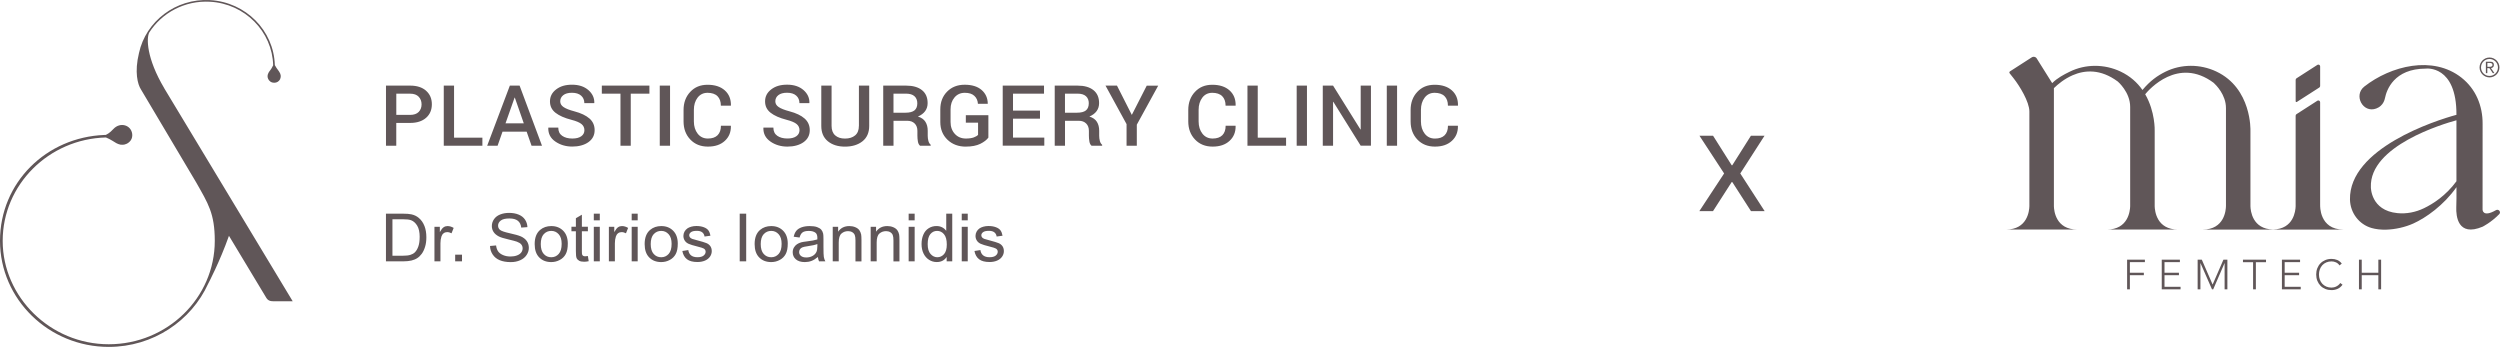 <svg width="584" height="82" viewBox="0 0 584 82" fill="none" xmlns="http://www.w3.org/2000/svg">
<path id="svg_psc" d="M38.368 20.624L68.371 70.368H63.782C63.655 70.368 62.73 70.434 62.237 69.619L53.485 55.087C51.321 61.2 48.635 66.264 48.635 66.264C44.688 74.953 35.756 81.036 25.399 81.036C11.394 81.029 0 69.917 0 56.266C0 42.614 10.842 32.048 24.377 31.525C24.414 31.525 24.638 31.525 24.683 31.525C25.064 31.328 25.534 31.161 26.504 30.12C28.063 28.447 30.622 29.181 30.884 31.292C30.943 31.808 30.846 32.34 30.548 32.776C30.272 33.169 29.906 33.438 29.578 33.591C29.235 33.751 28.944 33.788 28.944 33.788C28.675 33.831 28.421 33.824 28.183 33.788H28.123C27.422 33.65 26.862 33.271 26.28 32.893C25.81 32.594 25.28 32.332 24.75 32.114C11.386 32.456 0.627 43.16 0.627 56.266C0.627 69.371 11.745 80.418 25.399 80.418C39.054 80.418 50.172 69.582 50.172 56.266C50.172 49.84 48.59 47.505 45.859 42.665L32.928 20.893C32.167 19.722 31.376 16.862 32.465 12.394C34.07 4.979 41.039 -0.399 49.03 0.023C57.425 0.474 63.976 7.162 64.2 15.217C64.431 15.676 64.707 16.032 65.065 16.527L65.207 16.731C65.58 17.298 65.715 17.822 65.453 18.441L65.439 18.485C65.356 18.652 65.237 18.797 65.125 18.907C64.819 19.227 64.424 19.307 64.148 19.321C63.797 19.343 63.439 19.263 63.155 19.059C62.894 18.87 62.722 18.63 62.633 18.412C62.536 18.186 62.514 17.997 62.514 17.997C62.491 17.822 62.506 17.662 62.536 17.509V17.473C62.581 17.328 62.633 17.197 62.693 17.066L62.737 16.978C62.797 16.869 62.864 16.767 62.931 16.665L62.946 16.651C63.028 16.527 63.118 16.418 63.2 16.309C63.26 16.221 63.319 16.141 63.364 16.069L63.446 15.938C63.543 15.778 63.693 15.516 63.812 15.254C63.61 7.387 57.216 0.838 49.015 0.402C43.113 0.089 37.786 3.021 34.861 7.598C34.189 8.886 34.197 13.587 38.375 20.617L38.368 20.624ZM99.531 21.199C100.434 21.999 100.881 23.054 100.881 24.357C100.881 25.66 100.434 26.729 99.531 27.522C98.628 28.316 97.382 28.716 95.792 28.716H92.569V34.042H90.166V19.998H95.8C97.389 19.998 98.635 20.398 99.538 21.199H99.531ZM98.479 24.379C98.479 23.666 98.255 23.069 97.807 22.596C97.359 22.123 96.688 21.883 95.8 21.883H92.576V26.838H95.8C96.688 26.838 97.359 26.605 97.807 26.147C98.255 25.681 98.479 25.092 98.479 24.379ZM106.067 19.998H103.664V34.042H112.686V32.158H106.067V19.991V19.998ZM126.616 34.042H124.169L123.027 30.761H117.386L116.237 34.042H113.805L119.102 19.998H121.378L126.609 34.042H126.616ZM122.356 28.81L120.267 22.807H120.207L118.088 28.81H122.348H122.356ZM137.704 27.69C136.898 26.977 135.72 26.416 134.175 26.009C132.996 25.696 132.145 25.361 131.638 25.005C131.123 24.655 130.869 24.211 130.869 23.673C130.869 23.084 131.108 22.603 131.578 22.232C132.048 21.861 132.72 21.672 133.6 21.672C134.533 21.672 135.249 21.897 135.749 22.341C136.249 22.785 136.503 23.375 136.503 24.095H138.809L138.831 24.037C138.861 22.872 138.398 21.875 137.443 21.039C136.481 20.209 135.212 19.787 133.63 19.787C132.048 19.787 130.877 20.151 129.914 20.886C128.952 21.621 128.474 22.552 128.474 23.68C128.474 24.808 128.907 25.667 129.773 26.351C130.638 27.027 131.877 27.573 133.489 27.988C134.615 28.279 135.406 28.614 135.846 28.985C136.294 29.356 136.518 29.836 136.518 30.419C136.518 31.001 136.272 31.488 135.772 31.837C135.279 32.187 134.585 32.361 133.69 32.361C132.72 32.361 131.929 32.15 131.325 31.728C130.72 31.306 130.414 30.666 130.414 29.815H128.101L128.079 29.873C128.042 31.226 128.594 32.289 129.728 33.067C130.862 33.846 132.183 34.239 133.683 34.239C135.182 34.239 136.51 33.89 137.466 33.198C138.428 32.507 138.906 31.576 138.906 30.404C138.906 29.298 138.503 28.388 137.697 27.675L137.704 27.69ZM151.695 19.998H140.585V21.883H144.942V34.05H147.345V21.883H151.702V19.998H151.695ZM156.523 19.998H154.12V34.042H156.523V19.998ZM162.954 22.814C163.529 22.058 164.312 21.679 165.29 21.679C166.267 21.679 167.088 21.941 167.611 22.472C168.133 23.003 168.394 23.738 168.394 24.684H170.722L170.744 24.626C170.767 23.156 170.297 21.985 169.312 21.111C168.334 20.238 166.991 19.802 165.29 19.802C163.589 19.802 162.275 20.355 161.238 21.468C160.201 22.574 159.679 23.986 159.679 25.696V28.366C159.679 30.084 160.209 31.495 161.261 32.594C162.313 33.7 163.678 34.246 165.365 34.246C167.051 34.246 168.342 33.802 169.319 32.907C170.289 32.019 170.767 30.862 170.737 29.436L170.722 29.378H168.409C168.409 30.324 168.148 31.059 167.633 31.583C167.118 32.099 166.364 32.361 165.365 32.361C164.365 32.361 163.566 31.983 162.977 31.226C162.387 30.47 162.089 29.509 162.089 28.352V25.66C162.089 24.517 162.38 23.564 162.954 22.807V22.814ZM179.982 33.075C181.116 33.853 182.437 34.246 183.937 34.246C185.436 34.246 186.765 33.897 187.72 33.206C188.682 32.514 189.16 31.583 189.16 30.411C189.16 29.305 188.757 28.396 187.951 27.683C187.145 26.969 185.966 26.409 184.422 26.002C183.243 25.689 182.392 25.354 181.885 24.997C181.37 24.648 181.116 24.204 181.116 23.666C181.116 23.076 181.355 22.596 181.825 22.225C182.295 21.854 182.974 21.665 183.847 21.665C184.78 21.665 185.496 21.89 185.996 22.334C186.496 22.778 186.75 23.367 186.75 24.088H189.055L189.078 24.029C189.107 22.865 188.645 21.868 187.69 21.031C186.727 20.202 185.459 19.78 183.877 19.78C182.295 19.78 181.124 20.144 180.161 20.879C179.198 21.614 178.721 22.545 178.721 23.673C178.721 24.801 179.154 25.66 180.019 26.343C180.885 27.02 182.123 27.566 183.735 27.981C184.862 28.272 185.653 28.607 186.093 28.978C186.541 29.349 186.765 29.829 186.765 30.411C186.765 30.993 186.518 31.481 186.018 31.83C185.526 32.179 184.832 32.354 183.937 32.354C182.967 32.354 182.183 32.143 181.571 31.721C180.967 31.299 180.661 30.659 180.661 29.807H178.348L178.325 29.866C178.288 31.219 178.84 32.281 179.974 33.06L179.982 33.075ZM200.636 29.407C200.636 30.389 200.345 31.132 199.755 31.627C199.166 32.121 198.382 32.369 197.39 32.369C196.398 32.369 195.674 32.121 195.107 31.627C194.54 31.132 194.256 30.389 194.256 29.407V19.998H191.853V29.414C191.853 30.964 192.361 32.158 193.383 32.995C194.405 33.831 195.741 34.253 197.39 34.253C199.039 34.253 200.434 33.839 201.479 33.002C202.523 32.172 203.046 30.972 203.046 29.414V19.998H200.643V29.407H200.636ZM217.402 34.042H214.925C214.664 33.831 214.492 33.497 214.417 33.038C214.343 32.58 214.305 32.136 214.305 31.699V30.571C214.305 29.851 214.096 29.276 213.671 28.854C213.246 28.432 212.671 28.214 211.933 28.214H208.724V34.042H206.321V19.998H211.649C213.261 19.998 214.499 20.355 215.38 21.061C216.26 21.766 216.693 22.778 216.693 24.088C216.693 24.815 216.499 25.441 216.111 25.965C215.723 26.489 215.163 26.911 214.425 27.224C215.238 27.471 215.82 27.886 216.178 28.454C216.536 29.021 216.716 29.72 216.716 30.549V31.714C216.716 32.129 216.768 32.529 216.872 32.922C216.977 33.315 217.156 33.613 217.409 33.817V34.035L217.402 34.042ZM214.283 24.146C214.283 23.44 214.067 22.88 213.626 22.48C213.194 22.079 212.53 21.875 211.634 21.875H208.717V26.329H211.507C212.47 26.329 213.171 26.147 213.619 25.791C214.059 25.427 214.283 24.881 214.283 24.139V24.146ZM225.625 34.246C226.998 34.246 228.117 34.028 228.997 33.599C229.87 33.162 230.497 32.682 230.885 32.143V26.904H225.617V28.657H228.475V31.503C228.266 31.736 227.923 31.932 227.453 32.107C226.983 32.274 226.371 32.361 225.625 32.361C224.573 32.361 223.707 31.998 223.043 31.27C222.379 30.542 222.051 29.611 222.051 28.483V25.536C222.051 24.415 222.357 23.498 222.968 22.771C223.58 22.043 224.386 21.679 225.378 21.679C226.371 21.679 227.087 21.912 227.602 22.385C228.117 22.858 228.393 23.476 228.445 24.255H230.721L230.743 24.197C230.721 22.894 230.243 21.832 229.303 21.017C228.363 20.202 227.042 19.794 225.349 19.794C223.655 19.794 222.304 20.333 221.245 21.402C220.185 22.472 219.655 23.855 219.655 25.558V28.49C219.655 30.186 220.215 31.568 221.334 32.645C222.454 33.715 223.886 34.253 225.617 34.253L225.625 34.246ZM236.638 27.726H242.943V25.841H236.638V21.875H243.883V19.991H234.235V34.035H243.95V32.15H236.638V27.712V27.726ZM256.926 32.929C257.031 33.322 257.21 33.62 257.463 33.824V34.042H254.986C254.725 33.831 254.553 33.497 254.479 33.038C254.404 32.58 254.367 32.136 254.367 31.699V30.571C254.367 29.851 254.158 29.276 253.733 28.854C253.307 28.432 252.733 28.214 251.994 28.214H248.786V34.042H246.383V19.998H251.703C253.315 19.998 254.553 20.355 255.434 21.061C256.314 21.766 256.747 22.778 256.747 24.088C256.747 24.815 256.553 25.441 256.165 25.965C255.777 26.489 255.217 26.911 254.479 27.224C255.292 27.471 255.874 27.886 256.232 28.454C256.59 29.021 256.77 29.72 256.77 30.549V31.714C256.77 32.129 256.822 32.529 256.926 32.922V32.929ZM254.344 24.146C254.344 23.44 254.128 22.88 253.688 22.48C253.255 22.079 252.591 21.875 251.696 21.875H248.778V26.329H251.569C252.531 26.329 253.233 26.147 253.673 25.791C254.113 25.427 254.337 24.881 254.337 24.139L254.344 24.146ZM264.388 26.831L260.926 19.998H258.247L263.164 28.992V34.05H265.559V29.123L270.559 20.005H267.88L264.395 26.838L264.388 26.831ZM280.856 22.814C281.43 22.058 282.214 21.679 283.191 21.679C284.169 21.679 284.989 21.941 285.512 22.472C286.034 23.003 286.295 23.738 286.295 24.684H288.623L288.646 24.626C288.668 23.156 288.198 21.985 287.213 21.111C286.236 20.238 284.892 19.802 283.191 19.802C281.49 19.802 280.177 20.355 279.139 21.468C278.102 22.574 277.58 23.986 277.58 25.696V28.366C277.58 30.084 278.11 31.495 279.162 32.594C280.214 33.7 281.579 34.246 283.266 34.246C284.952 34.246 286.25 33.802 287.22 32.907C288.19 32.019 288.668 30.862 288.638 29.436L288.623 29.378H286.31C286.31 30.324 286.056 31.059 285.542 31.583C285.027 32.099 284.273 32.361 283.273 32.361C282.273 32.361 281.475 31.983 280.886 31.226C280.296 30.47 279.998 29.509 279.998 28.352V25.66C279.998 24.517 280.289 23.564 280.863 22.807L280.856 22.814ZM293.809 19.998H291.406V34.042H300.428V32.158H293.809V19.991V19.998ZM302.905 34.042H305.307V19.998H302.905V34.042ZM317.858 30.222L317.798 30.244L311.404 19.998H309.001V34.042H311.404V23.804L311.463 23.782L317.858 34.035H320.253V19.991H317.858V30.215V30.222ZM323.954 34.042H326.357V19.998H323.954V34.042ZM338.243 29.385C338.243 30.331 337.989 31.066 337.475 31.59C336.96 32.107 336.206 32.369 335.206 32.369C334.206 32.369 333.408 31.99 332.818 31.233C332.229 30.477 331.931 29.516 331.931 28.359V25.667C331.931 24.524 332.222 23.571 332.796 22.814C333.371 22.058 334.154 21.679 335.132 21.679C336.109 21.679 336.93 21.941 337.452 22.472C337.974 23.003 338.236 23.738 338.236 24.684H340.564L340.586 24.626C340.608 23.156 340.138 21.985 339.153 21.111C338.176 20.238 336.833 19.802 335.132 19.802C333.43 19.802 332.117 20.355 331.08 21.468C330.043 22.574 329.52 23.986 329.52 25.696V28.366C329.52 30.084 330.05 31.495 331.095 32.594C332.147 33.7 333.512 34.246 335.199 34.246C336.885 34.246 338.176 33.802 339.153 32.907C340.123 32.019 340.601 30.862 340.571 29.436L340.556 29.378H338.243V29.385ZM106.328 61.047H107.925V59.489H106.328V61.047ZM212.261 51.47H213.664V49.913H212.261V51.47ZM121.595 55.196C121.14 54.992 120.296 54.76 119.065 54.483C117.841 54.214 117.08 53.944 116.789 53.69C116.491 53.428 116.349 53.1 116.349 52.7C116.349 52.242 116.558 51.849 116.976 51.521C117.394 51.194 118.058 51.034 118.976 51.034C119.893 51.034 120.513 51.216 120.968 51.572C121.416 51.929 121.684 52.46 121.759 53.166L123.206 53.057C123.177 52.402 122.997 51.82 122.647 51.303C122.296 50.786 121.804 50.393 121.154 50.132C120.513 49.862 119.767 49.731 118.916 49.731C118.147 49.731 117.453 49.855 116.819 50.11C116.192 50.364 115.715 50.735 115.387 51.223C115.058 51.711 114.894 52.234 114.894 52.802C114.894 53.311 115.028 53.777 115.297 54.185C115.566 54.599 115.969 54.941 116.513 55.225C116.931 55.444 117.662 55.676 118.715 55.916C119.767 56.164 120.438 56.346 120.744 56.455C121.222 56.637 121.565 56.848 121.774 57.11C121.983 57.372 122.087 57.678 122.087 58.02C122.087 58.362 121.975 58.682 121.766 58.973C121.55 59.264 121.222 59.497 120.781 59.664C120.341 59.831 119.834 59.919 119.259 59.919C118.61 59.919 118.028 59.81 117.506 59.584C116.983 59.358 116.603 59.067 116.357 58.711C116.11 58.354 115.954 57.896 115.887 57.336L114.469 57.459C114.491 58.202 114.7 58.871 115.096 59.46C115.491 60.05 116.036 60.494 116.737 60.785C117.431 61.076 118.297 61.229 119.326 61.229C120.14 61.229 120.871 61.083 121.52 60.792C122.169 60.501 122.669 60.093 123.012 59.569C123.363 59.046 123.535 58.492 123.535 57.896C123.535 57.299 123.378 56.775 123.065 56.317C122.751 55.858 122.259 55.48 121.595 55.182V55.196ZM103.642 53.079C103.366 53.261 103.067 53.639 102.747 54.214V52.977H101.486V61.047H102.888V56.833C102.888 56.259 102.963 55.727 103.12 55.24C103.224 54.92 103.396 54.672 103.635 54.49C103.873 54.308 104.149 54.221 104.455 54.221C104.799 54.221 105.134 54.316 105.478 54.498L105.977 53.239C105.492 52.948 105.007 52.809 104.537 52.809C104.209 52.809 103.911 52.897 103.635 53.086L103.642 53.079ZM212.261 61.047H213.664V52.977H212.261V61.047ZM224.662 51.47H226.065V49.913H224.662V51.47ZM233.258 56.79C232.862 56.63 232.176 56.411 231.184 56.157C230.497 55.975 230.087 55.858 229.945 55.807C229.699 55.713 229.52 55.589 229.408 55.444C229.296 55.305 229.236 55.138 229.236 54.963C229.236 54.687 229.378 54.439 229.647 54.236C229.923 54.025 230.378 53.923 231.019 53.923C231.564 53.923 231.982 54.039 232.28 54.272C232.579 54.505 232.758 54.84 232.818 55.254L234.191 55.065C234.101 54.541 233.944 54.126 233.713 53.813C233.482 53.501 233.116 53.253 232.624 53.071C232.131 52.889 231.564 52.795 230.915 52.795C230.482 52.795 230.087 52.846 229.706 52.955C229.333 53.064 229.035 53.195 228.818 53.348C228.527 53.552 228.296 53.806 228.132 54.112C227.968 54.417 227.878 54.752 227.878 55.109C227.878 55.502 227.983 55.866 228.184 56.186C228.386 56.513 228.691 56.768 229.087 56.95C229.482 57.132 230.191 57.35 231.221 57.605C231.982 57.794 232.46 57.947 232.654 58.071C232.93 58.245 233.071 58.492 233.071 58.798C233.071 59.14 232.915 59.446 232.601 59.7C232.288 59.955 231.81 60.086 231.161 60.086C230.512 60.086 230.027 59.941 229.669 59.657C229.311 59.366 229.094 58.951 229.02 58.413L227.632 58.631C227.789 59.482 228.147 60.123 228.714 60.559C229.273 60.996 230.094 61.207 231.169 61.207C231.818 61.207 232.4 61.098 232.915 60.879C233.43 60.661 233.818 60.348 234.094 59.948C234.37 59.548 234.504 59.118 234.504 58.667C234.504 58.216 234.392 57.816 234.168 57.496C233.944 57.183 233.638 56.943 233.243 56.782L233.258 56.79ZM99.15 52.773C99.449 53.544 99.598 54.425 99.598 55.422C99.598 56.266 99.501 57.015 99.292 57.67C99.09 58.325 98.829 58.864 98.516 59.293C98.195 59.722 97.852 60.057 97.471 60.297C97.098 60.545 96.643 60.727 96.113 60.858C95.583 60.981 94.964 61.047 94.278 61.047H90.159V49.913H94.091C94.979 49.913 95.658 49.964 96.121 50.073C96.777 50.219 97.329 50.488 97.792 50.874C98.397 51.368 98.844 52.002 99.143 52.773H99.15ZM98.038 55.393C98.038 54.228 97.844 53.333 97.449 52.7C97.061 52.074 96.583 51.652 96.024 51.441C95.621 51.288 94.972 51.216 94.069 51.216H91.674V59.737H94.106C94.86 59.737 95.449 59.671 95.874 59.533C96.3 59.395 96.643 59.206 96.897 58.958C97.255 58.609 97.531 58.136 97.732 57.547C97.934 56.957 98.031 56.244 98.031 55.4L98.038 55.393ZM221.043 49.913H222.446V61.047H221.14V60.021C220.618 60.814 219.849 61.214 218.827 61.214C218.171 61.214 217.559 61.039 217.014 60.683C216.462 60.334 216.037 59.839 215.731 59.206C215.425 58.573 215.275 57.845 215.275 57.015C215.275 56.186 215.41 55.487 215.686 54.832C215.962 54.177 216.372 53.675 216.924 53.326C217.469 52.977 218.088 52.802 218.767 52.802C219.267 52.802 219.708 52.904 220.096 53.108C220.484 53.311 220.797 53.581 221.043 53.908V49.906V49.913ZM221.17 57.132C221.17 56.033 220.954 55.225 220.513 54.709C220.081 54.192 219.536 53.937 218.902 53.937C218.268 53.937 217.76 54.185 217.335 54.679C216.917 55.174 216.708 55.953 216.708 57.023C216.708 58.092 216.932 58.82 217.38 59.329C217.827 59.839 218.357 60.093 218.961 60.093C219.566 60.093 220.096 59.846 220.528 59.366C220.954 58.878 221.17 58.136 221.17 57.132ZM224.662 61.047H226.065V52.977H224.662V61.047ZM147.561 61.047H148.964V52.977H147.561V61.047ZM165.021 56.79C164.626 56.63 163.939 56.411 162.947 56.157C162.261 55.975 161.85 55.858 161.708 55.807C161.462 55.713 161.283 55.589 161.171 55.444C161.059 55.305 161 55.138 161 54.963C161 54.687 161.134 54.439 161.41 54.236C161.686 54.025 162.141 53.923 162.783 53.923C163.328 53.923 163.745 54.039 164.044 54.272C164.342 54.505 164.521 54.84 164.581 55.254L165.954 55.065C165.865 54.541 165.708 54.126 165.477 53.813C165.245 53.501 164.88 53.253 164.387 53.071C163.895 52.889 163.328 52.795 162.678 52.795C162.246 52.795 161.85 52.846 161.47 52.955C161.097 53.064 160.798 53.195 160.582 53.348C160.291 53.552 160.067 53.806 159.895 54.112C159.731 54.417 159.642 54.752 159.642 55.109C159.642 55.502 159.746 55.866 159.947 56.186C160.149 56.513 160.455 56.768 160.85 56.95C161.246 57.132 161.955 57.35 162.984 57.605C163.745 57.794 164.223 57.947 164.417 58.071C164.693 58.245 164.835 58.492 164.835 58.798C164.835 59.14 164.678 59.446 164.365 59.7C164.051 59.955 163.574 60.086 162.925 60.086C162.275 60.086 161.79 59.941 161.432 59.657C161.074 59.366 160.858 58.951 160.783 58.413L159.395 58.631C159.552 59.482 159.91 60.123 160.477 60.559C161.037 60.996 161.858 61.207 162.932 61.207C163.581 61.207 164.163 61.098 164.678 60.879C165.193 60.661 165.581 60.348 165.857 59.948C166.133 59.548 166.267 59.118 166.267 58.667C166.267 58.216 166.156 57.816 165.932 57.496C165.708 57.183 165.402 56.943 165.006 56.782L165.021 56.79ZM157.246 53.894C157.963 54.614 158.328 55.618 158.328 56.899C158.328 57.932 158.172 58.747 157.851 59.344C157.53 59.941 157.067 60.399 156.455 60.727C155.851 61.054 155.179 61.221 154.463 61.221C153.307 61.221 152.366 60.858 151.658 60.137C150.941 59.417 150.591 58.376 150.591 57.015C150.591 55.524 151.016 54.425 151.867 53.704C152.575 53.108 153.441 52.809 154.471 52.809C155.605 52.809 156.537 53.173 157.254 53.901L157.246 53.894ZM156.888 56.964C156.888 55.968 156.657 55.218 156.187 54.709C155.724 54.192 155.142 53.937 154.456 53.937C153.769 53.937 153.172 54.192 152.702 54.701C152.24 55.211 152.008 55.982 152.008 57.008C152.008 58.034 152.24 58.813 152.702 59.322C153.165 59.839 153.747 60.093 154.456 60.093C155.165 60.093 155.732 59.839 156.194 59.322C156.657 58.805 156.888 58.02 156.888 56.964ZM192.458 60.072C192.517 60.414 192.629 60.734 192.801 61.047H191.331C191.189 60.763 191.1 60.421 191.062 60.035C190.54 60.465 190.04 60.77 189.555 60.952C189.078 61.134 188.563 61.221 188.003 61.221C187.093 61.221 186.399 61.003 185.906 60.574C185.414 60.144 185.175 59.591 185.175 58.922C185.175 58.529 185.265 58.165 185.451 57.838C185.638 57.51 185.877 57.255 186.175 57.052C186.474 56.855 186.809 56.702 187.182 56.601C187.458 56.528 187.876 56.462 188.428 56.397C189.563 56.266 190.398 56.106 190.928 55.931C190.928 55.742 190.936 55.626 190.936 55.575C190.936 55.022 190.801 54.629 190.54 54.403C190.182 54.097 189.645 53.944 188.943 53.944C188.279 53.944 187.794 54.061 187.481 54.286C187.167 54.512 186.936 54.912 186.779 55.487L185.407 55.298C185.533 54.723 185.735 54.265 186.026 53.908C186.309 53.559 186.727 53.29 187.272 53.093C187.809 52.904 188.443 52.809 189.152 52.809C189.861 52.809 190.436 52.889 190.876 53.05C191.316 53.21 191.644 53.413 191.853 53.661C192.062 53.908 192.204 54.214 192.294 54.592C192.338 54.825 192.361 55.247 192.361 55.851V57.663C192.361 58.929 192.391 59.73 192.45 60.072H192.458ZM190.951 57.001C190.443 57.205 189.675 57.372 188.652 57.517C188.07 57.597 187.667 57.685 187.421 57.787C187.182 57.889 186.996 58.034 186.869 58.231C186.742 58.427 186.675 58.638 186.675 58.878C186.675 59.242 186.817 59.54 187.1 59.781C187.384 60.021 187.802 60.144 188.346 60.144C188.891 60.144 189.369 60.028 189.786 59.802C190.204 59.577 190.518 59.264 190.712 58.864C190.861 58.558 190.936 58.1 190.936 57.503V57.008L190.951 57.001ZM147.561 51.47H148.964V49.913H147.561V51.47ZM172.796 61.047H174.311V49.913H172.796V61.047ZM182.937 53.894C183.653 54.614 184.019 55.618 184.019 56.899C184.019 57.932 183.862 58.747 183.541 59.344C183.22 59.941 182.758 60.399 182.146 60.727C181.541 61.054 180.87 61.221 180.154 61.221C178.997 61.221 178.057 60.858 177.348 60.137C176.632 59.417 176.281 58.376 176.281 57.015C176.281 55.524 176.706 54.425 177.557 53.704C178.266 53.108 179.131 52.809 180.161 52.809C181.295 52.809 182.228 53.173 182.944 53.901L182.937 53.894ZM182.586 56.964C182.586 55.968 182.355 55.218 181.885 54.709C181.422 54.192 180.84 53.937 180.154 53.937C179.467 53.937 178.87 54.192 178.4 54.701C177.937 55.211 177.706 55.982 177.706 57.008C177.706 58.034 177.937 58.813 178.4 59.322C178.863 59.839 179.445 60.093 180.154 60.093C180.862 60.093 181.429 59.839 181.892 59.322C182.355 58.805 182.586 58.02 182.586 56.964ZM144.39 53.079C144.114 53.261 143.815 53.639 143.495 54.214V52.977H142.234V61.047H143.636V56.833C143.636 56.259 143.711 55.727 143.868 55.24C143.972 54.92 144.144 54.672 144.382 54.49C144.621 54.308 144.897 54.221 145.203 54.221C145.547 54.221 145.882 54.316 146.226 54.498L146.725 53.239C146.233 52.948 145.755 52.809 145.285 52.809C144.957 52.809 144.659 52.897 144.382 53.086L144.39 53.079ZM138.712 61.047H140.114V52.977H138.712V61.047ZM209.59 53.755C209.381 53.471 209.067 53.246 208.65 53.071C208.232 52.897 207.777 52.809 207.277 52.809C206.127 52.809 205.254 53.246 204.65 54.126V52.984H203.389V61.054H204.792V56.651C204.792 55.618 205.008 54.92 205.441 54.548C205.874 54.177 206.389 53.995 206.986 53.995C207.359 53.995 207.687 54.075 207.963 54.243C208.239 54.41 208.433 54.629 208.545 54.905C208.657 55.182 208.709 55.596 208.709 56.157V61.061H210.112V56.106C210.112 55.473 210.082 55.029 210.037 54.774C209.955 54.388 209.806 54.046 209.605 53.763L209.59 53.755ZM136.719 59.875C136.51 59.875 136.354 59.839 136.242 59.773C136.13 59.708 136.048 59.62 136.003 59.504C135.951 59.395 135.928 59.14 135.928 58.747V54.025H137.331V52.969H135.928V50.153L134.526 50.976V52.969H133.489V54.025H134.526V58.675C134.526 59.497 134.578 60.035 134.697 60.29C134.809 60.545 135.011 60.748 135.287 60.908C135.57 61.069 135.966 61.141 136.466 61.141C136.772 61.141 137.13 61.098 137.518 61.018L137.331 59.81C137.078 59.846 136.876 59.868 136.719 59.868V59.875ZM138.712 51.47H140.114V49.913H138.712V51.47ZM200.725 53.755C200.516 53.471 200.203 53.246 199.785 53.071C199.367 52.897 198.912 52.809 198.412 52.809C197.263 52.809 196.39 53.246 195.786 54.126V52.984H194.525V61.054H195.927V56.651C195.927 55.618 196.144 54.92 196.577 54.548C197.009 54.177 197.524 53.995 198.114 53.995C198.487 53.995 198.815 54.075 199.091 54.243C199.367 54.41 199.561 54.629 199.673 54.905C199.785 55.182 199.837 55.596 199.837 56.157V61.061H201.24V56.106C201.24 55.473 201.21 55.029 201.165 54.774C201.083 54.388 200.934 54.046 200.733 53.763L200.725 53.755ZM131.556 53.894C132.272 54.614 132.638 55.618 132.638 56.899C132.638 57.932 132.481 58.747 132.16 59.344C131.839 59.941 131.377 60.399 130.765 60.727C130.153 61.054 129.489 61.221 128.773 61.221C127.616 61.221 126.676 60.858 125.967 60.137C125.251 59.417 124.9 58.376 124.9 57.015C124.9 55.524 125.326 54.425 126.176 53.704C126.885 53.108 127.751 52.809 128.78 52.809C129.914 52.809 130.84 53.173 131.563 53.901L131.556 53.894ZM131.205 56.964C131.205 55.968 130.974 55.218 130.504 54.709C130.041 54.192 129.459 53.937 128.773 53.937C128.086 53.937 127.489 54.192 127.019 54.701C126.557 55.211 126.325 55.982 126.325 57.008C126.325 58.034 126.557 58.813 127.019 59.322C127.482 59.839 128.064 60.093 128.773 60.093C129.482 60.093 130.049 59.839 130.511 59.322C130.974 58.805 131.205 58.02 131.205 56.964Z" fill="#605658"/>
<path id="svg_x" d="M400.172 31.71L404.522 38.6H404.664L409.013 31.71H412.191L406.528 40.518L412.227 49.327H409.031L404.664 42.531H404.522L400.155 49.327H396.959L402.755 40.518L396.994 31.71H400.172Z" fill="#605658"/>
<path id="svg_mia" d="M544.646 60.477C545.115 60.477 545.554 60.561 545.964 60.727C546.374 60.892 546.73 61.171 547.037 61.566L546.511 62.005C546.296 61.678 546.017 61.439 545.681 61.288C545.344 61.137 544.998 61.063 544.646 61.063C544.198 61.063 543.788 61.142 543.427 61.298C543.066 61.454 542.754 61.668 542.5 61.946C542.246 62.224 542.052 62.542 541.915 62.918C541.778 63.289 541.71 63.694 541.71 64.123C541.71 64.552 541.778 64.957 541.915 65.328C542.052 65.699 542.246 66.026 542.5 66.3C542.754 66.573 543.061 66.787 543.427 66.948C543.788 67.104 544.198 67.183 544.646 67.183C544.822 67.183 545.008 67.163 545.193 67.119C545.384 67.075 545.569 67.012 545.744 66.924C545.925 66.836 546.096 66.725 546.257 66.593C546.418 66.461 546.565 66.295 546.687 66.109L547.213 66.51L547.223 66.505C546.891 66.954 546.505 67.28 546.066 67.476C545.627 67.671 545.154 67.769 544.646 67.769C544.139 67.769 543.632 67.68 543.193 67.5C542.754 67.319 542.374 67.07 542.062 66.743C541.749 66.421 541.505 66.036 541.324 65.587C541.149 65.138 541.062 64.65 541.062 64.123C541.062 63.596 541.149 63.108 541.324 62.664C541.5 62.22 541.744 61.835 542.062 61.513C542.374 61.191 542.754 60.936 543.193 60.751C543.632 60.566 544.12 60.478 544.646 60.477ZM529.342 61.244H526.971V67.594H526.322V61.244H523.956V60.659H529.342V61.244ZM501.048 61.239H497.54V63.708H500.804V64.294H497.54V67.588H496.892V60.653H501.048V61.239ZM516.868 66.475L519.396 60.653H520.317V67.588H519.668V61.473H519.648L517.005 67.588H516.722L514.038 61.473H514.019V67.588H513.37V60.653H514.341L516.868 66.475ZM551.702 63.708H555.58V60.653H556.229V67.588H555.58V64.294H551.702V67.588H551.053V60.653H551.702V63.708ZM509.224 61.239H505.628V63.708H508.999V64.294H505.628V66.997H509.38V67.583H504.983V60.653H509.224V61.239ZM537.295 61.239H533.699V63.708H537.07V64.294H533.699V66.997H537.451V67.583H533.056V60.653H537.295V61.239ZM552.311 20.213C558.477 15.382 568.313 12.868 575.006 18.144C578.318 20.759 579.977 24.664 579.938 28.987L579.928 48.971C579.928 48.971 579.928 50.884 583.051 49.098L583.06 49.093C583.669 48.746 584.314 49.518 583.826 50.02C581.928 51.977 579.933 52.958 579.933 52.958C574.083 55.417 573.728 50.376 573.786 48.497C573.806 47.785 573.83 47.078 573.83 46.365V43.72C570.869 47.946 566.678 50.898 563.731 52.221C561.834 53.07 559.55 53.582 557.477 53.645C556.125 53.689 554.988 53.539 554.032 53.27C551.056 52.431 549.013 49.698 548.954 46.605C548.73 34.688 568.888 28.143 573.825 26.825C573.884 15.144 566.721 16.025 566.707 16.026C559.194 16.026 557.506 21.067 557.14 22.878C557.003 23.566 556.686 24.225 556.159 24.698C555.823 25.006 555.457 25.215 555.071 25.356C551.964 26.498 549.715 22.243 552.311 20.213ZM474.604 13.406C475.029 13.128 475.6 13.28 475.829 13.733L479.391 19.418C480.64 18.183 482.079 17.442 483.46 16.759C487.173 14.924 491.582 14.939 495.334 16.7C497.642 17.784 499.281 19.32 500.447 20.975H500.457L500.48 21.019C502.261 18.891 503.945 17.691 505.838 16.754C509.55 14.919 513.96 14.934 517.712 16.695C526.059 20.619 525.703 30.516 525.703 30.516V48.171C525.731 49.236 526.146 53.506 530.982 53.617C535.819 53.506 536.233 49.236 536.261 48.171V27.026C536.261 26.87 536.344 26.729 536.48 26.655L541.363 23.513C541.641 23.361 541.983 23.567 541.983 23.884V47.937L541.988 47.941C541.988 47.941 541.73 53.632 547.452 53.632H514.521C519.664 53.632 519.976 49.039 519.985 48.107V25.27C520 22.132 517.62 19.818 517.166 19.403C517.122 19.359 517.093 19.335 517.093 19.335C508.794 13.171 501.979 20.956 501.115 22.015C503.491 26.109 503.335 30.52 503.335 30.52V48.182C503.364 49.271 503.792 53.627 508.799 53.627H492.144C497.15 53.627 497.579 49.271 497.607 48.182V24.981C497.622 21.518 494.725 19.056 494.715 19.047C490.68 16.051 486.997 16.353 484.177 17.573C482.259 18.403 480.747 19.658 479.791 20.59V48.177C479.82 49.266 480.248 53.622 485.255 53.622H468.6C473.606 53.622 474.035 49.266 474.063 48.177V26.045C474.063 23.785 471.775 20.062 470.375 18.286L469.453 17.12C469.341 16.979 469.375 16.773 469.526 16.676L474.604 13.406ZM573.825 28.099C570.781 28.923 553.442 34.067 553.837 43.744C553.837 43.744 553.789 49.171 560.033 49.786C562.165 50.001 564.306 49.571 566.238 48.639C568.36 47.619 571.366 45.701 573.825 42.344V28.099ZM541.368 15.139C541.646 14.988 541.987 15.192 541.987 15.509V20.053C541.987 20.233 541.885 20.404 541.724 20.487L536.533 23.82H536.538C536.411 23.884 536.265 23.796 536.265 23.654V18.652C536.265 18.496 536.348 18.355 536.484 18.281L541.368 15.139ZM581.548 13.435C581.87 13.435 582.167 13.498 582.45 13.62C582.733 13.742 582.978 13.908 583.188 14.118C583.397 14.328 583.563 14.577 583.685 14.854C583.807 15.137 583.87 15.436 583.87 15.758C583.87 16.08 583.806 16.377 583.685 16.66C583.563 16.943 583.397 17.188 583.188 17.398C582.978 17.607 582.728 17.773 582.45 17.895C582.167 18.017 581.87 18.081 581.548 18.081C581.226 18.081 580.928 18.017 580.646 17.895C580.363 17.774 580.119 17.607 579.909 17.398C579.699 17.188 579.533 16.943 579.411 16.66C579.289 16.377 579.226 16.08 579.226 15.758C579.226 15.436 579.289 15.137 579.411 14.854C579.533 14.572 579.699 14.328 579.909 14.118C580.119 13.908 580.368 13.742 580.646 13.62C580.928 13.498 581.226 13.435 581.548 13.435ZM581.543 13.776C581.27 13.776 581.011 13.83 580.772 13.933C580.533 14.035 580.323 14.177 580.143 14.357C579.962 14.538 579.821 14.748 579.719 14.986C579.616 15.225 579.562 15.485 579.562 15.758C579.563 16.031 579.616 16.289 579.719 16.528C579.821 16.767 579.962 16.978 580.143 17.158C580.323 17.339 580.533 17.48 580.772 17.583C581.011 17.685 581.27 17.739 581.543 17.739C581.816 17.739 582.075 17.685 582.313 17.583C582.553 17.48 582.763 17.339 582.943 17.158C583.124 16.978 583.265 16.767 583.367 16.528C583.47 16.289 583.523 16.031 583.523 15.758C583.523 15.485 583.47 15.225 583.367 14.986C583.265 14.748 583.124 14.538 582.943 14.357C582.763 14.177 582.553 14.035 582.313 13.933C582.075 13.83 581.816 13.776 581.543 13.776ZM581.73 14.415C582.033 14.415 582.252 14.479 582.379 14.605C582.511 14.732 582.574 14.918 582.574 15.157C582.574 15.279 582.555 15.387 582.521 15.475C582.486 15.562 582.437 15.636 582.374 15.694C582.311 15.753 582.242 15.802 582.159 15.836C582.076 15.87 581.993 15.899 581.9 15.914L582.701 17.085H582.32L581.521 15.914H581.042L581.037 15.919V17.09H580.7V14.415H581.73ZM581.052 15.606H581.481C581.574 15.606 581.662 15.602 581.755 15.597C581.842 15.592 581.925 15.572 581.998 15.543C582.071 15.514 582.13 15.465 582.174 15.406C582.218 15.348 582.242 15.26 582.242 15.148C582.242 15.06 582.223 14.986 582.188 14.933C582.154 14.879 582.105 14.835 582.052 14.801C581.993 14.767 581.93 14.742 581.856 14.727C581.784 14.718 581.711 14.708 581.643 14.708H581.052V15.606Z" fill="#605658"/>
</svg>
